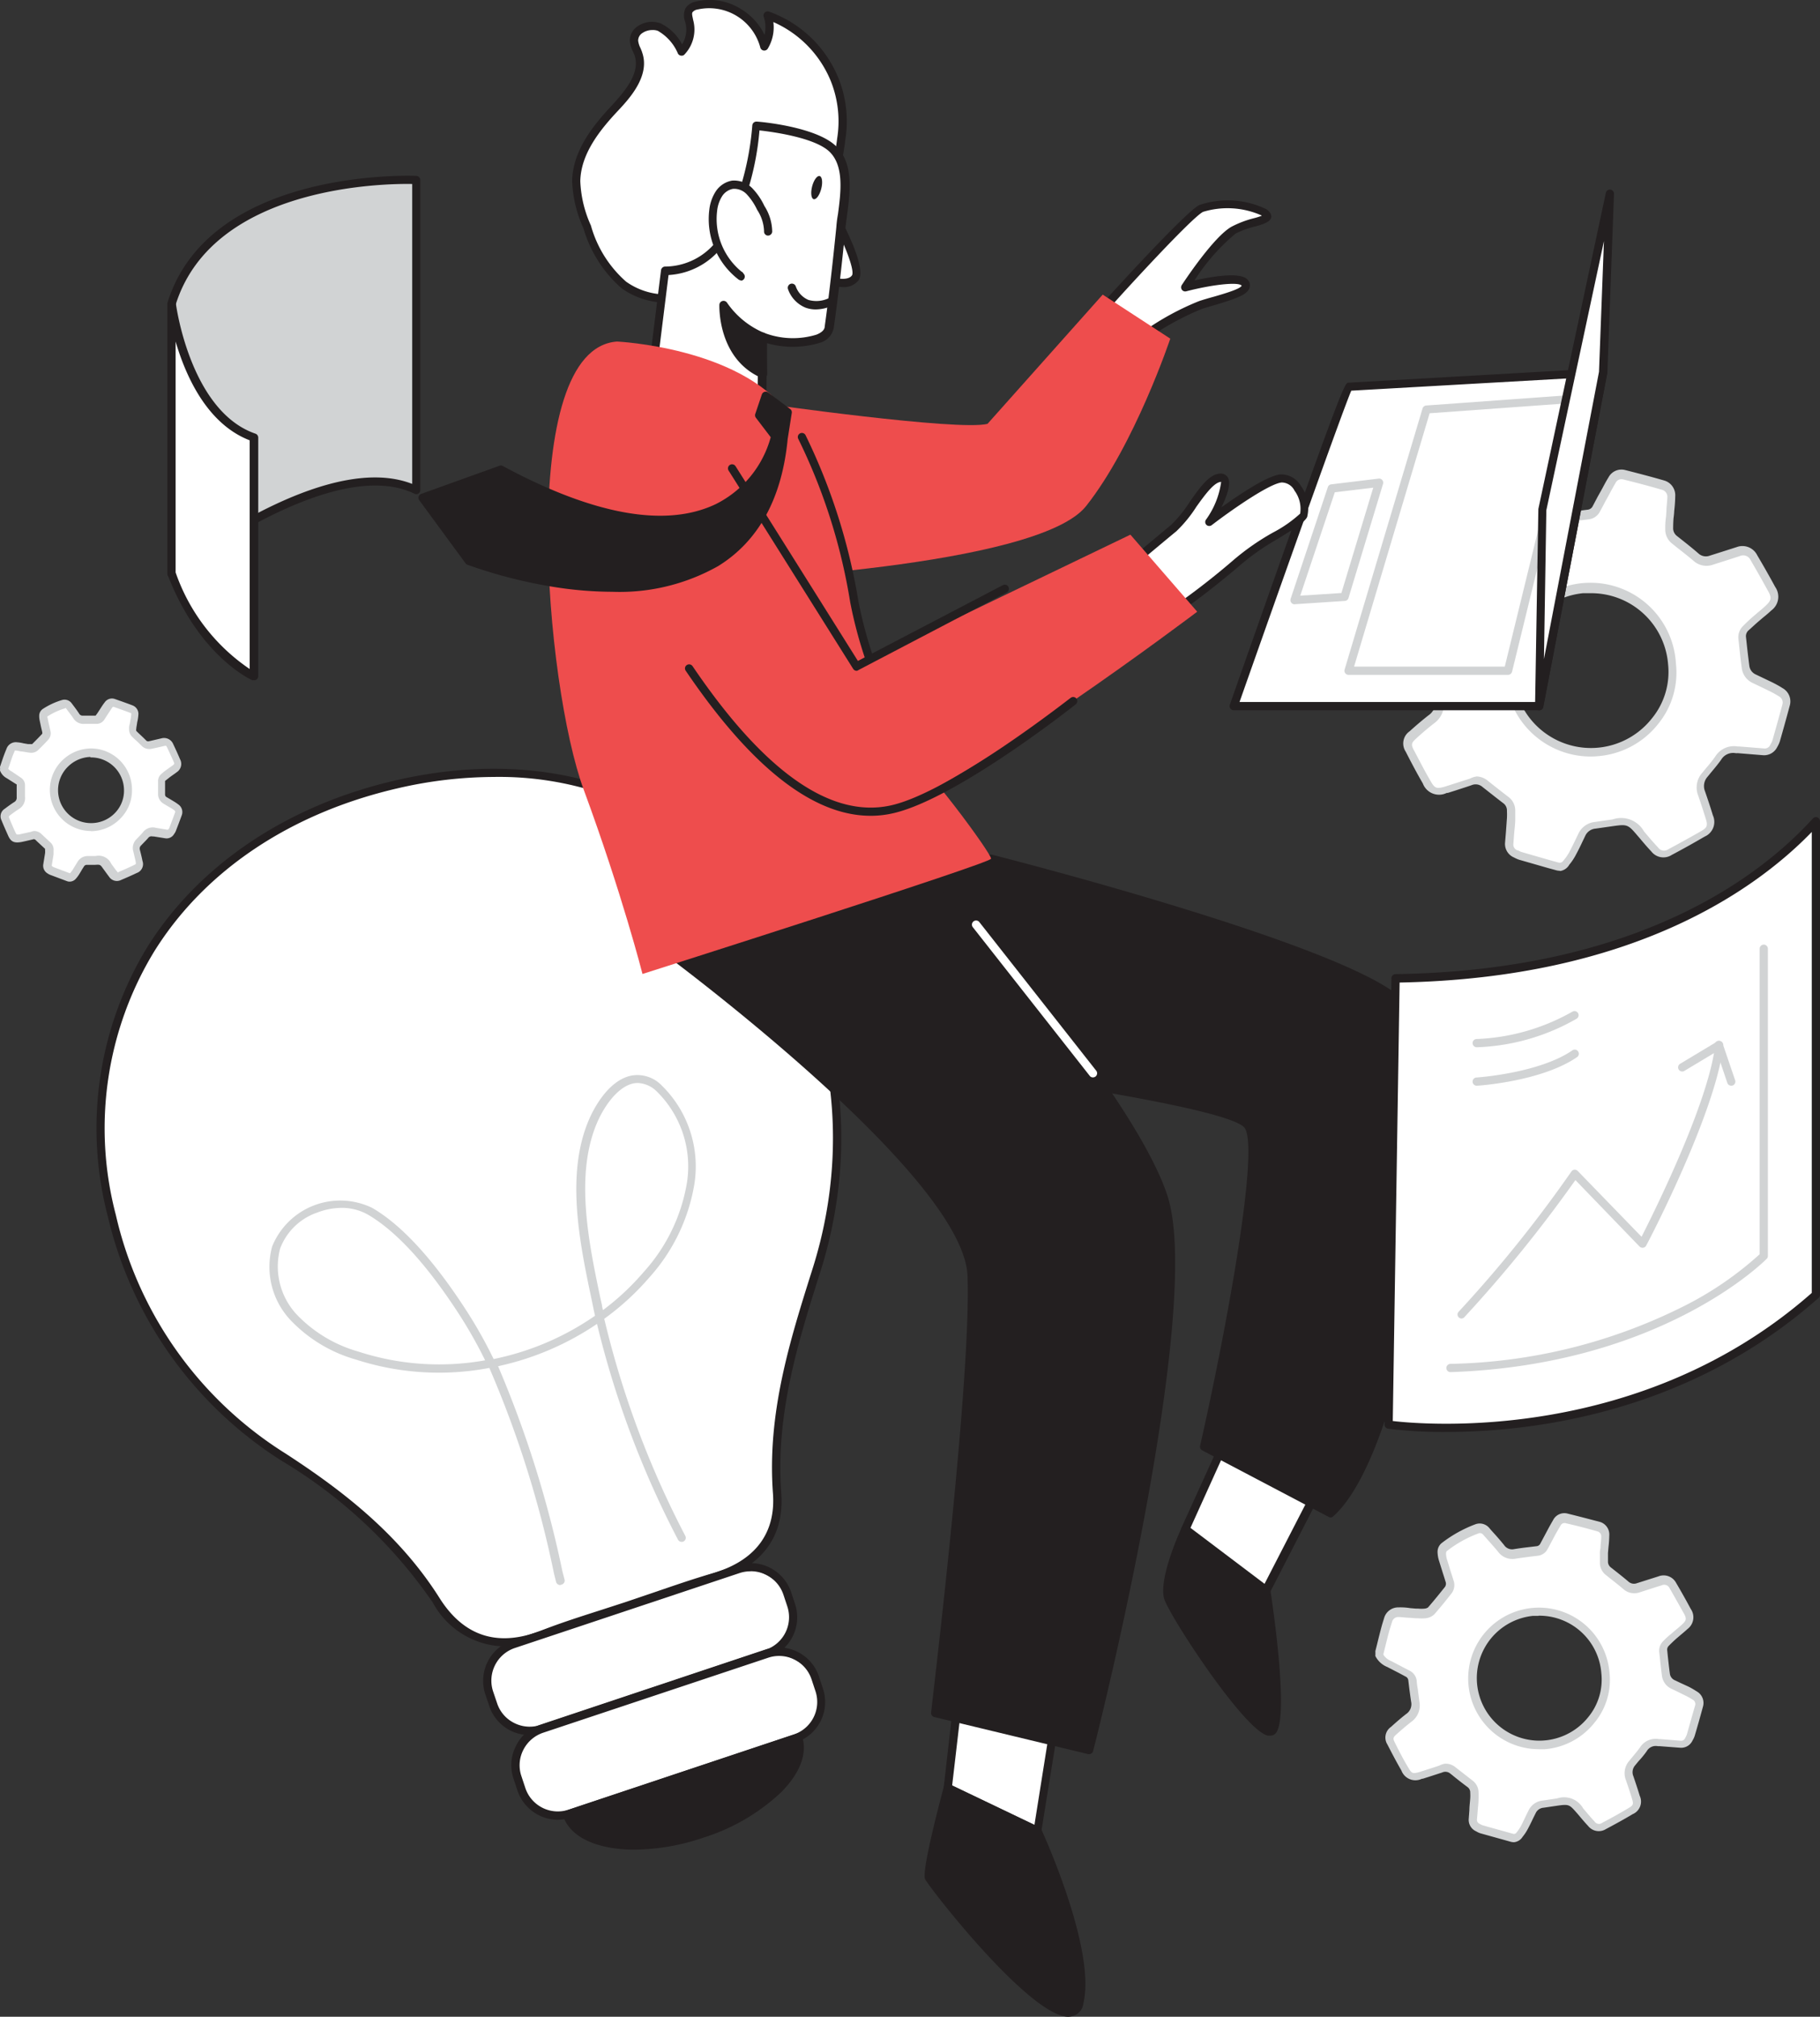<svg id="herarmientas-informaticas" xmlns="http://www.w3.org/2000/svg" width="110.578" height="122.505" viewBox="0 0 110.578 122.505">
  <rect x="0" y="0" width="110.578" height="122.505" fill="#333333" stroke="none"/>
  <path id="Trazado_150" data-name="Trazado 150" d="M259,95.192c.135-.535.265-1.075.405-1.61.07-.28.155-.555.245-.825a.77.77,0,0,1,.78-.58c.43,0,.855.065,1.28.1a3.951,3.951,0,0,0,.685.03.75.75,0,0,0,.455-.19c.445-.5.87-1,1.285-1.55a.73.73,0,0,0,.085-.68c-.15-.5-.32-1-.465-1.5a1.925,1.925,0,0,1-.11-.6.585.585,0,0,1,.165-.405,9.346,9.346,0,0,1,2.425-1.365.625.625,0,0,1,.74.2c.36.415.735.82,1.085,1.245a1.03,1.03,0,0,0,1.035.415c.555-.09,1.115-.145,1.67-.22a.625.625,0,0,0,.5-.35c.175-.31.335-.63.5-.945s.29-.54.445-.805a.645.645,0,0,1,.75-.33c.8.2,1.6.405,2.385.635a.68.68,0,0,1,.5.71c0,.435-.065.865-.1,1.3,0,.2-.03.405-.03.61a.835.835,0,0,0,.32.685c.44.35.885.7,1.315,1.06a.91.91,0,0,0,.93.18c.54-.17,1.08-.35,1.62-.5a.735.735,0,0,1,.965.36q.563.945,1.085,1.915a.795.795,0,0,1-.19,1.13c-.265.25-.555.47-.83.71q-.29.265-.57.54a.725.725,0,0,0-.205.6c.06.58.12,1.16.2,1.735a.93.93,0,0,0,.53.73c.335.16.67.315,1,.5a5.864,5.864,0,0,1,.605.335.69.69,0,0,1,.33.805c-.2.72-.4,1.44-.605,2.155a1.619,1.619,0,0,1-.145.315.625.625,0,0,1-.62.36l-1.53-.125h-.115a1.08,1.08,0,0,0-1.115.5c-.255.36-.55.69-.825,1.035a1.09,1.09,0,0,0-.185,1.115c.165.5.325.955.47,1.435a.73.73,0,0,1-.39,1q-.975.578-2,1.11a.7.7,0,0,1-.94-.16c-.3-.315-.575-.65-.855-1-.605-.71-.745-.765-1.67-.64l-1.08.155a1,1,0,0,0-.81.57c-.19.385-.37.775-.57,1.155a3.445,3.445,0,0,1-.375.55.5.5,0,0,1-.56.2l-2.265-.63a1.6,1.6,0,0,1-.3-.14.615.615,0,0,1-.365-.62c.04-.5.08-1,.115-1.5v-.46a.785.785,0,0,0-.31-.65c-.43-.33-.855-.665-1.28-1a.875.875,0,0,0-.885-.14c-.475.165-.955.31-1.435.465h-.055c-.63.17-.845.105-1.175-.46s-.705-1.27-1.03-1.92a.66.66,0,0,1,.185-.94c.36-.33.735-.65,1.125-.95a1.175,1.175,0,0,0,.5-1.205c-.08-.5-.135-1.04-.21-1.56a.65.65,0,0,0-.35-.5c-.46-.24-.92-.475-1.375-.72a1.425,1.425,0,0,1-.745-.655Zm16.836,1.5a4.965,4.965,0,0,0-5.41-4.53,5.04,5.04,0,0,0-4.445,5.38,4.96,4.96,0,0,0,5.33,4.5,4.905,4.905,0,0,0,4.51-5.365Z" transform="translate(-174.234 -56.349)" fill="#fff"/>
  <path id="Trazado_151" data-name="Trazado 151" d="M268.747,108.921a.8.8,0,0,1-.215-.03l-.53-.145-1.74-.5a2.085,2.085,0,0,1-.3-.135.89.89,0,0,1-.54-.885l.055-.665.06-.84a4.222,4.222,0,0,0,0-.435.54.54,0,0,0-.21-.46c-.415-.315-.82-.64-1.23-.96l-.055-.045a.63.63,0,0,0-.65-.1c-.33.115-.665.22-1,.33l-.445.14h-.065a1.051,1.051,0,0,1-1.455-.575c-.38-.65-.77-1.4-1.04-1.93a.9.9,0,0,1,.24-1.24c.425-.385.79-.69,1.14-.965a.935.935,0,0,0,.4-.97c-.05-.32-.1-.65-.135-1l-.075-.585a.41.41,0,0,0-.22-.33l-.55-.285c-.275-.145-.555-.285-.83-.435a1.64,1.64,0,0,1-.855-.775.209.209,0,0,1,0-.08v-.19a.215.215,0,0,1,0-.08l.1-.415.3-1.2c.075-.28.16-.56.25-.84a1,1,0,0,1,1-.75,8.189,8.189,0,0,1,.86.06l.43.035h.18a2.461,2.461,0,0,0,.465,0,.58.58,0,0,0,.3-.105c.47-.535.91-1.08,1.27-1.54a.47.47,0,0,0,.045-.455c-.065-.22-.135-.44-.21-.665s-.175-.555-.255-.835a2.144,2.144,0,0,1-.12-.67.8.8,0,0,1,.265-.6,9.181,9.181,0,0,1,2.5-1.405.87.87,0,0,1,1,.27l.38.43c.24.27.5.535.71.815a.78.78,0,0,0,.8.33c.365-.06.725-.105,1.09-.15l.59-.075a.38.38,0,0,0,.3-.22l.3-.57.28-.5c.12-.225.24-.455.375-.67a.89.89,0,0,1,1-.45c.965.245,1.7.44,2.39.64a.93.93,0,0,1,.665.955,8.382,8.382,0,0,1-.06.875,4.258,4.258,0,0,1-.04.435c-.015.145-.025.4-.025.6a.585.585,0,0,0,.225.5l.31.245c.34.27.68.54,1,.82a.67.67,0,0,0,.7.13l.79-.25.83-.265a1,1,0,0,1,1.255.5c.38.64.745,1.285,1.09,1.92a1.035,1.035,0,0,1-.24,1.43c-.16.15-.325.29-.5.43l-.34.29c-.19.165-.375.345-.555.5a.47.47,0,0,0-.14.4l.035.32c.05.47.105.94.165,1.405a.67.67,0,0,0,.39.54l.43.205.575.275c.2.1.415.215.625.35a.925.925,0,0,1,.435,1.08q-.29,1.08-.6,2.16a1.738,1.738,0,0,1-.155.335.89.89,0,0,1-.875.5l-1.53-.125a.709.709,0,0,1-.13,0,.845.845,0,0,0-.875.4c-.185.26-.385.5-.585.74l-.25.305a.845.845,0,0,0-.145.875c.185.535.34,1,.475,1.45a.97.97,0,0,1-.5,1.3c-.605.355-1.255.72-2,1.115a.93.93,0,0,1-1.235-.21c-.245-.26-.475-.53-.705-.805l-.16-.185c-.55-.65-.61-.67-1.445-.555l-1.085.155a.755.755,0,0,0-.62.435l-.18.375q-.185.4-.39.78a3.358,3.358,0,0,1-.4.6.765.765,0,0,1-.56.385Zm-5.085-5.73a1.12,1.12,0,0,1,.7.25l.055.045c.4.32.815.645,1.225.96a1.03,1.03,0,0,1,.4.84v.5c0,.28-.04.565-.065.845l-.05.665a.375.375,0,0,0,.235.38h.045a1.186,1.186,0,0,0,.2.1l1.735.5.525.145a.265.265,0,0,0,.3-.115,3.241,3.241,0,0,0,.35-.5c.13-.25.255-.5.38-.76l.185-.385a1.25,1.25,0,0,1,1-.705l1.08-.155a1.589,1.589,0,0,1,1.9.725l.16.19c.225.265.45.53.69.78a.445.445,0,0,0,.635.115c.735-.39,1.385-.755,2-1.105.35-.205.4-.325.275-.73s-.285-.9-.465-1.425a1.335,1.335,0,0,1,.225-1.355l.255-.31c.2-.23.39-.465.56-.71a1.335,1.335,0,0,1,1.355-.605h.105l1.5.12a.36.36,0,0,0,.385-.235,1.158,1.158,0,0,0,.125-.255c.205-.72.405-1.435.6-2.155a.43.43,0,0,0-.22-.53,5.667,5.667,0,0,0-.58-.32l-.565-.275-.43-.205a1.155,1.155,0,0,1-.67-.925c-.065-.47-.115-.945-.165-1.42l-.035-.315a.955.955,0,0,1,.28-.8c.185-.19.38-.375.58-.55l.35-.3c.16-.13.32-.265.47-.41.315-.3.345-.455.145-.825-.345-.63-.705-1.27-1.08-1.91a.5.5,0,0,0-.675-.25l-.825.265-.8.255a1.17,1.17,0,0,1-1.165-.23c-.325-.275-.66-.54-1-.805l-.31-.25a1.075,1.075,0,0,1-.415-.88,4.432,4.432,0,0,1,.03-.63c.03-.21.025-.3.04-.445,0-.29.05-.56.055-.84a.44.44,0,0,0-.3-.465c-.685-.2-1.42-.4-2.375-.635a.4.4,0,0,0-.475.22c-.125.21-.245.43-.36.65l-.275.5c-.1.2-.205.385-.31.58a.87.87,0,0,1-.665.47l-.6.075c-.355.045-.715.09-1.07.145a1.275,1.275,0,0,1-1.27-.5c-.22-.27-.455-.535-.69-.8-.13-.145-.26-.29-.385-.44a.385.385,0,0,0-.47-.125,9.041,9.041,0,0,0-2.345,1.35.384.384,0,0,0-.065.21,1.835,1.835,0,0,0,.1.525q.12.41.255.825l.21.67a1,1,0,0,1-.13.91c-.37.465-.81,1-1.29,1.56a1,1,0,0,1-.62.275,3.04,3.04,0,0,1-.565,0h-.165l-.44-.04c-.275,0-.55-.05-.825-.055a.54.54,0,0,0-.54.405c-.085.27-.17.54-.24.81-.105.4-.2.8-.3,1.19l-.09.38v.105a1.28,1.28,0,0,0,.61.5l.83.435.55.285a.905.905,0,0,1,.5.705l.075.6c.045.32.085.64.135.96a1.435,1.435,0,0,1-.585,1.44c-.34.265-.7.565-1.11.945-.255.23-.28.345-.13.64.27.5.63,1.22,1.03,1.905.26.455.355.5.89.345l.5-.16,1-.32a1.29,1.29,0,0,1,.4-.13Zm6.946-1.21a5.2,5.2,0,0,1-5.16-4.75,5.2,5.2,0,1,1,10.356-.905,4.941,4.941,0,0,1-1.085,3.685,5.185,5.185,0,0,1-3.67,1.95q-.212.02-.425.02Zm-.035-9.921h-.41a4.714,4.714,0,1,0,4.165,7.626,4.455,4.455,0,0,0,1-3.31h0a4.685,4.685,0,0,0-4.74-4.315Z" transform="translate(-173.98 -56.027)" fill="#d1d3d4"/>
  <path id="Trazado_152" data-name="Trazado 152" d="M125.191,49.369s-12.371-.615-14.871,7.546V73.251s9.616-7.571,14.871-5.045Z" transform="translate(-99.901 -38.434)" fill="#d1d3d4"/>
  <path id="Trazado_153" data-name="Trazado 153" d="M110.068,73.253a.3.3,0,0,1-.11,0,.25.25,0,0,1-.14-.225V56.666a.34.34,0,0,1,0-.07c2.53-8.251,15-7.736,15.126-7.726a.25.25,0,0,1,.24.25V67.957a.25.25,0,0,1-.12.215.24.24,0,0,1-.24,0c-5.055-2.44-14.5,4.94-14.611,5a.225.225,0,0,1-.145.08Zm.25-16.546V72.5c1.87-1.4,9.561-6.8,14.376-4.92V49.361C122.984,49.326,112.568,49.476,110.318,56.706Z" transform="translate(-99.649 -38.185)" fill="#231f20"/>
  <path id="Trazado_154" data-name="Trazado 154" d="M133.693,172.017c-1.7.56-3.415,1.055-5.07,1.705-2.76,1.085-5,.335-6.5-2.065-2.35-3.715-5.615-6.306-9.251-8.681a23.661,23.661,0,0,1-10.451-14.681c-2.95-12.566,4.37-23.222,17.306-26.2,19.087-4.385,30.733,13,25.5,29.5-1.415,4.465-2.74,8.8-2.39,13.541.2,2.64-1.245,4.335-3.82,5.1C137.228,170.777,135.468,171.422,133.693,172.017Z" transform="translate(-95.626 -74.454)" fill="#fff"/>
  <path id="Trazado_155" data-name="Trazado 155" d="M126.032,174.207a5.055,5.055,0,0,1-4.365-2.67,29.451,29.451,0,0,0-9.181-8.606A24.077,24.077,0,0,1,101.93,148.1a21.159,21.159,0,0,1,2.385-16.356c3.125-5,8.5-8.626,15.111-10.146,8.371-1.925,15.861.135,21.092,5.805,5.655,6.126,7.456,15.336,4.705,24.032-1.345,4.25-2.735,8.646-2.38,13.446.2,2.675-1.185,4.5-4,5.355-1.225.36-2.46.785-3.655,1.2l-1.67.565h0l-1.55.5c-1.16.37-2.36.755-3.5,1.205A6.715,6.715,0,0,1,126.032,174.207Zm-.655-52.814a26.142,26.142,0,0,0-5.841.69c-6.5,1.5-11.741,5-14.8,9.926a20.656,20.656,0,0,0-2.325,15.976,23.205,23.205,0,0,0,10.346,14.526c3.2,2.085,6.8,4.755,9.326,8.761,1.475,2.335,3.555,3,6.191,1.965,1.165-.455,2.37-.84,3.54-1.215l1.545-.5,1.665-.565c1.2-.41,2.435-.84,3.675-1.2,2.56-.755,3.815-2.425,3.64-4.835-.365-4.9,1.045-9.341,2.4-13.636,2.7-8.5.94-17.546-4.59-23.542a19.572,19.572,0,0,0-14.776-6.351Zm8.066,50.369Z" transform="translate(-95.376 -74.198)" fill="#231f20"/>
  <rect id="Rectángulo_16" data-name="Rectángulo 16" width="19.087" height="5.42" rx="2.71" transform="translate(28.975 100.626) rotate(-18.46)" fill="#fff"/>
  <path id="Trazado_156" data-name="Trazado 156" d="M151.008,227.834a2.57,2.57,0,0,1-2.45-1.765l-.24-.715a2.59,2.59,0,0,1,1.635-3.27l13.671-4.565a2.6,2.6,0,0,1,3.275,1.635l.235.71a2.59,2.59,0,0,1-1.635,3.275h0l-13.671,4.555A2.585,2.585,0,0,1,151.008,227.834Zm13.436-9.946a2.14,2.14,0,0,0-.66.1l-13.691,4.565a2.09,2.09,0,0,0-1.3,2.635l.24.71a2.055,2.055,0,0,0,1.045,1.205,2.08,2.08,0,0,0,1.6.115l13.671-4.565a2.085,2.085,0,0,0,1.315-2.64l-.235-.71a2.09,2.09,0,0,0-1.98-1.42Zm1,5Z" transform="translate(-118.832 -122.44)" fill="#231f20"/>
  <rect id="Rectángulo_17" data-name="Rectángulo 17" width="19.087" height="5.42" rx="2.71" transform="translate(30.696 105.772) rotate(-18.46)" fill="#fff"/>
  <path id="Trazado_157" data-name="Trazado 157" d="M154.435,238.106a2.6,2.6,0,0,1-2.45-1.77l-.235-.71a2.56,2.56,0,0,1,.14-2,2.5,2.5,0,0,1,1.5-1.3l13.671-4.565a2.58,2.58,0,0,1,3.245,1.655l.235.715a2.575,2.575,0,0,1-1.63,3.27h0l-13.671,4.565A2.615,2.615,0,0,1,154.435,238.106Zm13.441-9.951a2.04,2.04,0,0,0-.665.11L153.54,232.82a2.1,2.1,0,0,0-1.205,1.05,2.045,2.045,0,0,0-.11,1.59l.235.71a2.08,2.08,0,0,0,2.64,1.32l13.671-4.565a2.08,2.08,0,0,0,1.315-2.64l-.235-.71a2.075,2.075,0,0,0-1.045-1.205,2.1,2.1,0,0,0-.93-.215Zm1,5Z" transform="translate(-120.544 -127.566)" fill="#231f20"/>
  <path id="Trazado_158" data-name="Trazado 158" d="M172.421,238.57c.645,1.94-2,4.56-5.85,5.855s-7.546.77-8.191-1.165Z" transform="translate(-123.929 -133.031)" fill="#231f20"/>
  <path id="Trazado_159" data-name="Trazado 159" d="M162.234,245.138a8.5,8.5,0,0,1-1.255-.085c-1.645-.235-2.745-.93-3.09-1.96a.26.26,0,0,1,.16-.32l14.041-4.685a.25.25,0,0,1,.315.155c.345,1.035-.11,2.25-1.285,3.425a12.206,12.206,0,0,1-4.72,2.745,13.291,13.291,0,0,1-4.165.725Zm-3.77-1.975a3.231,3.231,0,0,0,2.585,1.4,12.966,12.966,0,0,0,9.716-3.24,3.249,3.249,0,0,0,1.225-2.67Z" transform="translate(-123.677 -132.783)" fill="#231f20"/>
  <path id="Trazado_160" data-name="Trazado 160" d="M139.881,189.083a.26.26,0,0,1-.245-.19l-.125-.5a63.878,63.878,0,0,0-3.93-12.5,16.351,16.351,0,0,1-8.081-.5,8.8,8.8,0,0,1-4-2.405,4.72,4.72,0,0,1-1.115-4.47,4.46,4.46,0,0,1,6.071-2.35c1.8,1.04,3.725,3.14,5.73,6.241a27.5,27.5,0,0,1,1.655,2.945,16.617,16.617,0,0,0,6.161-2.63c-.04-.18-.08-.355-.115-.535l-.09-.44c-.72-3.41-1.61-7.656-.135-11,.235-.54,1.12-2.315,2.535-2.61a2.05,2.05,0,0,1,1.87.61,6.876,6.876,0,0,1,1.975,5.95,11.2,11.2,0,0,1-2.75,5.71,15.861,15.861,0,0,1-2.73,2.5,56.905,56.905,0,0,0,4.925,13.186.25.25,0,0,1-.11.34.255.255,0,0,1-.335-.11,57.41,57.41,0,0,1-4.92-13.106,17.167,17.167,0,0,1-6.01,2.57,65.91,65.91,0,0,1,3.91,12.466l.13.5a.25.25,0,0,1-.185.3ZM126.61,166.171a4.165,4.165,0,0,0-1.5.29,3.68,3.68,0,0,0-2.24,2.18,4.28,4.28,0,0,0,1,4,8.306,8.306,0,0,0,3.755,2.26,15.846,15.846,0,0,0,7.7.53,27.5,27.5,0,0,0-1.565-2.77c-1.96-3.03-3.83-5.075-5.56-6.081a3.22,3.22,0,0,0-1.59-.41Zm18-7.586a1.751,1.751,0,0,0-.275.025c-.935.2-1.74,1.33-2.18,2.325-1.405,3.185-.535,7.341.165,10.686l.1.435a1.869,1.869,0,0,0,.065.325,15.221,15.221,0,0,0,2.47-2.31,10.691,10.691,0,0,0,2.635-5.45,6.38,6.38,0,0,0-1.815-5.5,1.74,1.74,0,0,0-1.16-.535Z" transform="translate(-105.85 -92.8)" fill="#d1d3d4"/>
  <path id="Trazado_161" data-name="Trazado 161" d="M246.341,73.61c-.15,0-7,19.4-7,19.4h18.582l3.89-20.282Z" transform="translate(-164.405 -50.118)" fill="#fff"/>
  <path id="Trazado_162" data-name="Trazado 162" d="M257.693,93.016H239.131a.245.245,0,0,1-.2-.105.25.25,0,0,1-.035-.23C245.7,73.345,245.862,73.12,246.1,73.12l15.471-.88a.25.25,0,0,1,.2.085.27.27,0,0,1,.06.21l-3.89,20.277A.245.245,0,0,1,257.693,93.016Zm-18.207-.5h18l3.79-19.762-15,.85C245.752,74.815,242.032,85.291,239.486,92.516Z" transform="translate(-164.176 -49.873)" fill="#231f20"/>
  <path id="Trazado_163" data-name="Trazado 163" d="M246.528,93.288a.25.25,0,0,1-.2-.1.26.26,0,0,1-.04-.235l2.26-6.781a.24.24,0,0,1,.205-.17l2.88-.35a.24.24,0,0,1,.22.085.25.25,0,0,1,.05.235l-2.1,6.936a.245.245,0,0,1-.225.175l-3.04.2Zm2.445-6.806-2.1,6.281,2.5-.16,1.935-6.4Z" transform="translate(-167.873 -56.58)" fill="#d1d3d4"/>
  <path id="Trazado_164" data-name="Trazado 164" d="M262.774,92.486h-9.686a.24.24,0,0,1-.2-.1.235.235,0,0,1-.04-.22L257.584,76.3a.255.255,0,0,1,.225-.175l9-.65a.245.245,0,0,1,.2.09.24.24,0,0,1,.055.22l-4.04,16.5A.255.255,0,0,1,262.774,92.486Zm-9.351-.5h9.156l3.91-16-8.476.61Z" transform="translate(-171.153 -51.493)" fill="#d1d3d4"/>
  <path id="Trazado_165" data-name="Trazado 165" d="M225.84,91.315s2.15-1.805,3.145-2.625,1.955-3.07,2.855-3.06-.71,2.685-.71,2.685,3.345-2.565,4.385-2.64,1.625,1.68,1.365,2.225-3.1,1.875-4.145,2.925a49.837,49.837,0,0,1-4.5,3.4" transform="translate(-157.656 -56.568)" fill="#fff"/>
  <path id="Trazado_166" data-name="Trazado 166" d="M228.075,94.16a.25.25,0,0,1-.14-.46,45.16,45.16,0,0,0,4.445-3.37,14.766,14.766,0,0,1,2.45-1.71,7.725,7.725,0,0,0,1.64-1.145,1.855,1.855,0,0,0-.34-1.39.885.885,0,0,0-.775-.5c-.71.05-2.93,1.575-4.25,2.585a.25.25,0,0,1-.32,0,.245.245,0,0,1-.045-.315,5.09,5.09,0,0,0,.93-2.305c-.42,0-1,.805-1.5,1.5a7.971,7.971,0,0,1-1.225,1.5c-1,.82-3.14,2.625-3.14,2.625l-.325-.38s2.155-1.81,3.145-2.63a7.581,7.581,0,0,0,1.135-1.4c.62-.885,1.21-1.72,1.875-1.72h0a.5.5,0,0,1,.45.25c.2.37-.07,1.125-.4,1.8,1.1-.785,2.84-1.955,3.605-2a1.38,1.38,0,0,1,1.225.7,2.27,2.27,0,0,1,.38,1.885c-.155.32-.765.705-1.83,1.355a14.5,14.5,0,0,0-2.33,1.65,51.836,51.836,0,0,1-4.5,3.43A.235.235,0,0,1,228.075,94.16Z" transform="translate(-157.476 -56.277)" fill="#231f20"/>
  <path id="Trazado_167" data-name="Trazado 167" d="M226.429,60.3a17.127,17.127,0,0,1,3.37-1.84c1.365-.45,3.1-.755,2.705-1.335s-3.63.26-3.63.26,1.89-2.9,2.95-3.47,2.58-.53,1.83-1.08a5.243,5.243,0,0,0-3.805-.23c-.805.405-5.335,5.385-5.565,5.65S226.429,60.3,226.429,60.3Z" transform="translate(-156.87 -39.931)" fill="#fff"/>
  <path id="Trazado_168" data-name="Trazado 168" d="M226.178,60.3a.245.245,0,0,1-.15-.05c-1-.75-2.215-1.74-2.26-2.16a.32.32,0,0,1,.075-.25c.045-.05,4.765-5.26,5.64-5.705a5.384,5.384,0,0,1,4.07.25c.1.07.345.255.3.5s-.41.4-.95.545a5.5,5.5,0,0,0-1.21.435,12.2,12.2,0,0,0-2.5,2.85c1.165-.26,2.9-.545,3.265,0a.5.5,0,0,1,.07.465c-.15.42-.825.635-2,1-.3.085-.61.175-.905.27a17.292,17.292,0,0,0-3.3,1.81.26.26,0,0,1-.14.04Zm-1.88-2.215a12.365,12.365,0,0,0,1.89,1.66,16.346,16.346,0,0,1,3.28-1.775c.3-.1.615-.19.925-.275.6-.175,1.6-.465,1.665-.665-.2-.24-1.765-.07-3.37.345a.25.25,0,0,1-.265-.1.255.255,0,0,1,0-.285c.08-.12,1.935-2.955,3.04-3.55a6.2,6.2,0,0,1,1.315-.5,4.029,4.029,0,0,0,.5-.155l-.025-.025a5.084,5.084,0,0,0-3.545-.21C229.013,52.91,224.982,57.315,224.3,58.085Z" transform="translate(-156.618 -39.679)" fill="#231f20"/>
  <path id="Trazado_169" data-name="Trazado 169" d="M179.5,69.916s11.836,1.685,13.626,1.235l7-7.851,4.105,2.675s-2.16,6.451-5.12,10.176-22.327,4.53-22.327,4.53Z" transform="translate(-133.128 -45.404)" fill="#ee4d4d"/>
  <path id="Trazado_170" data-name="Trazado 170" d="M232.409,213.27s-1.365,2.95-1.055,4.125,5.6,8.976,6.361,8.1-.39-8.5-.39-8.5Z" transform="translate(-160.39 -120.382)" fill="#231f20"/>
  <path id="Trazado_171" data-name="Trazado 171" d="M237.308,225.578h-.14c-1.465-.345-6.051-7.386-6.3-8.336-.32-1.23.925-4,1.07-4.3a.25.25,0,0,1,.165-.135.245.245,0,0,1,.21.04l4.915,3.7a.235.235,0,0,1,.095.16c.2,1.3,1.13,7.806.33,8.726A.44.44,0,0,1,237.308,225.578ZM232.263,213.4c-.415.96-1.125,2.875-.915,3.68.35,1.325,5.115,7.976,5.95,7.976h0c.44-.5,0-5.08-.46-8.206Z" transform="translate(-160.143 -120.149)" fill="#231f20"/>
  <path id="Trazado_172" data-name="Trazado 172" d="M236.3,201.02l-2.785,6.126,4.915,3.7,3.685-7.166Z" transform="translate(-161.49 -114.258)" fill="#fff"/>
  <path id="Trazado_173" data-name="Trazado 173" d="M238.174,210.842a.27.27,0,0,1-.15-.05l-4.915-3.7a.255.255,0,0,1-.08-.305l2.785-6.126a.265.265,0,0,1,.145-.13.25.25,0,0,1,.19,0l5.816,2.66a.255.255,0,0,1,.135.145.265.265,0,0,1,0,.2l-3.685,7.166a.235.235,0,0,1-.17.13Zm-4.605-4.03,4.5,3.4,3.435-6.671-5.35-2.445Z" transform="translate(-161.239 -114.004)" fill="#231f20"/>
  <path id="Trazado_174" data-name="Trazado 174" d="M195.886,131.83s20.557,5.215,24.592,8.5.935,26.912-3.955,31.263l-7.691-4.045s4.1-18.1,2.6-19.592-18.467-3.675-18.467-3.675L181.87,131.875Z" transform="translate(-135.673 -79.666)" fill="#231f20"/>
  <path id="Trazado_175" data-name="Trazado 175" d="M216.272,171.593a.23.23,0,0,1-.115-.03l-7.691-4.045a.25.25,0,0,1-.13-.275c1.575-6.946,3.69-18.347,2.665-19.362-1.19-1.175-13.631-3-18.322-3.605a.235.235,0,0,1-.155-.08L181.434,131.79a.245.245,0,0,1-.045-.265.255.255,0,0,1,.23-.15l14-.045h.065c.84.215,20.657,5.27,24.692,8.551,1.5,1.215,1.88,4.735,1.94,7.476.185,8.411-2.4,21.062-5.89,24.167A.23.23,0,0,1,216.272,171.593Zm-7.406-4.425,7.366,3.88c3.33-3.215,5.775-15.471,5.6-23.667-.08-3.725-.705-6.251-1.755-7.106-3.875-3.155-23.567-8.211-24.467-8.446l-13.431.05L192.835,143.8c2.13.275,17,2.25,18.5,3.735.44.435.855,2-.665,10.571C209.957,162.233,209.067,166.263,208.867,167.168Z" transform="translate(-135.422 -79.416)" fill="#231f20"/>
  <path id="Trazado_176" data-name="Trazado 176" d="M205.285,233.41l-.645,5.645,5.45,2.61,1.24-7.791Z" transform="translate(-147.057 -130.451)" fill="#fff"/>
  <path id="Trazado_177" data-name="Trazado 177" d="M209.839,241.689a.3.3,0,0,1-.11,0l-5.45-2.61a.255.255,0,0,1-.14-.255l.645-5.645a.24.24,0,0,1,.27-.22l6.046.465a.24.24,0,0,1,.175.1.23.23,0,0,1,.05.2l-1.255,7.766a.24.24,0,0,1-.13.18.23.23,0,0,1-.1.03Zm-5.185-3,5,2.39,1.145-7.2-5.535-.425Z" transform="translate(-146.805 -130.224)" fill="#231f20"/>
  <path id="Trazado_178" data-name="Trazado 178" d="M169.68,136.51s18.667,13.661,18.917,20.047-2.215,26.562-2.215,26.562l9.381,2.245s6.776-26.812,4.5-33.648-15.421-21.1-15.421-21.1Z" transform="translate(-129.578 -79.061)" fill="#231f20"/>
  <path id="Trazado_179" data-name="Trazado 179" d="M195.526,185.366h-.06l-9.361-2.255a.245.245,0,0,1-.19-.27c0-.2,2.46-20.237,2.21-26.527-.24-6.191-18.632-19.717-18.817-19.852a.265.265,0,0,1-.1-.235.26.26,0,0,1,.16-.2l15.156-5.885a.245.245,0,0,1,.275.06c.535.585,13.176,14.381,15.456,21.187s-4.2,32.693-4.5,33.788A.25.25,0,0,1,195.526,185.366Zm-9.106-2.685,8.921,2.135c.665-2.675,6.561-26.917,4.43-33.268s-13.941-19.462-15.241-20.882l-14.576,5.66c2.69,2,18.422,13.961,18.657,19.972S186.685,180.46,186.42,182.68Z" transform="translate(-129.342 -78.812)" fill="#231f20"/>
  <path id="Trazado_180" data-name="Trazado 180" d="M164.44,45.894a4.5,4.5,0,0,1-2.035-.79,7.486,7.486,0,0,1-2.225-3.5,7.5,7.5,0,0,1-.66-2.79c.035-1.7,1.165-3.165,2.325-4.405.87-.93,1.86-2.115,1.445-3.32a3,3,0,0,1-.265-.79c-.03-.685.89-1.085,1.53-.825a3.14,3.14,0,0,1,1.37,1.5,1.965,1.965,0,0,0,.5-1.77c-.055-.255-.16-.53-.03-.75a.745.745,0,0,1,.465-.285,3.47,3.47,0,0,1,4.105,2.5,2.3,2.3,0,0,0,.2-1.89,6.811,6.811,0,0,1,4.5,7.5,13.906,13.906,0,0,1-.905,3.39,2.97,2.97,0,0,1-.86.925c-2.33,1.945-3.38,4.4-6.531,5.115a8.331,8.331,0,0,1-2.93.185Z" transform="translate(-124.498 -27.797)" fill="#fff"/>
  <path id="Trazado_181" data-name="Trazado 181" d="M165.085,45.917a7.13,7.13,0,0,1-.94-.06,4.681,4.681,0,0,1-2.145-.84,7.683,7.683,0,0,1-2.31-3.63A7.585,7.585,0,0,1,159,38.5c.04-1.81,1.23-3.325,2.4-4.57.925-1,1.74-2.055,1.39-3.065-.03-.08-.06-.155-.1-.23a1.78,1.78,0,0,1-.185-.635,1.03,1.03,0,0,1,.47-.89,1.53,1.53,0,0,1,1.4-.18,2.89,2.89,0,0,1,1.305,1.28,1.745,1.745,0,0,0,.215-1.27l-.03-.11a1.055,1.055,0,0,1,.025-.825.965.965,0,0,1,.62-.4,3.565,3.565,0,0,1,2.74.45,3.69,3.69,0,0,1,1.44,1.575,2,2,0,0,0-.05-1.1.25.25,0,0,1,.32-.315,7.146,7.146,0,0,1,4.23,4.065,7.041,7.041,0,0,1,.41,3.7,14,14,0,0,1-.875,3.5,3.07,3.07,0,0,1-.865.96l-.06.05a20.258,20.258,0,0,0-1.94,1.935c-1.275,1.4-2.5,2.725-4.7,3.23A9.661,9.661,0,0,1,165.085,45.917ZM163.87,29.335a1.07,1.07,0,0,0-.6.18.545.545,0,0,0-.26.465,1.33,1.33,0,0,0,.145.455c.035.09.075.175.1.265.5,1.435-.8,2.825-1.5,3.57-1.1,1.175-2.225,2.6-2.26,4.24a7.161,7.161,0,0,0,.645,2.7,7.052,7.052,0,0,0,2.14,3.41,4.21,4.21,0,0,0,1.92.745h0a8,8,0,0,0,2.845-.185c2.065-.47,3.22-1.735,4.44-3.08a20.686,20.686,0,0,1,2-2l.06-.05a2.7,2.7,0,0,0,.735-.79,14.411,14.411,0,0,0,.825-3.36,6.586,6.586,0,0,0-.38-3.44,6.671,6.671,0,0,0-3.5-3.61,2.5,2.5,0,0,1-.34,1.615.25.25,0,0,1-.455-.075,3.215,3.215,0,0,0-3.8-2.305.5.5,0,0,0-.315.165c-.06.1,0,.265.03.445l.03.12a2.205,2.205,0,0,1-.545,2,.225.225,0,0,1-.21.075.245.245,0,0,1-.19-.12A2.87,2.87,0,0,0,164.2,29.38a.9.9,0,0,0-.33-.045Z" transform="translate(-124.238 -27.51)" fill="#231f20"/>
  <path id="Trazado_182" data-name="Trazado 182" d="M190.29,53.71s1.745,3.215,1.275,3.81-1.815.055-1.815.055" transform="translate(-139.612 -40.609)" fill="#fff"/>
  <path id="Trazado_183" data-name="Trazado 183" d="M190.577,57.781a3.59,3.59,0,0,1-1.17-.24.25.25,0,0,1-.135-.325.245.245,0,0,1,.32-.14c.305.12,1.24.385,1.53,0,.2-.25-.41-1.9-1.3-3.535a.245.245,0,0,1,.1-.34.255.255,0,0,1,.34.1c.545,1,1.77,3.43,1.25,4.085A1.14,1.14,0,0,1,190.577,57.781Z" transform="translate(-139.364 -40.34)" fill="#231f20"/>
  <path id="Trazado_184" data-name="Trazado 184" d="M179.746,44.185c1.19,1.155.63,3.33.5,4.765q-.285,3.03-.71,6.041c-.18,1.275-3.5,1-4.05.585l-.07,4.26s-1,2.27-3.55.805a6.167,6.167,0,0,1-3.035-3.255l.725-5.82a4.181,4.181,0,0,0,3.705-2.3,17.48,17.48,0,0,0,1.815-6.5S178.586,43.055,179.746,44.185Z" transform="translate(-129.153 -35.139)" fill="#fff"/>
  <path id="Trazado_185" data-name="Trazado 185" d="M173.235,61.146a3.545,3.545,0,0,1-1.73-.53,6.336,6.336,0,0,1-3.16-3.385.2.2,0,0,1,0-.1l.725-5.825a.255.255,0,0,1,.27-.215,3.989,3.989,0,0,0,3.5-2.175,17.367,17.367,0,0,0,1.775-6.4.25.25,0,0,1,.27-.23c.145,0,3.61.3,4.825,1.5h0c1.08,1.045.845,2.79.66,4.2-.035.27-.07.535-.1.775-.185,2-.425,4.05-.705,6.051a1.175,1.175,0,0,1-.83.905,5.671,5.671,0,0,1-3.225.03l-.05,3.88a.325.325,0,0,1,0,.1,2.625,2.625,0,0,1-1.45,1.335,2.365,2.365,0,0,1-.78.09Zm-4.4-4a6.147,6.147,0,0,0,2.915,3.04,2.53,2.53,0,0,0,2.04.375,2.125,2.125,0,0,0,1.135-1l.055-4.205a.255.255,0,0,1,.145-.22.245.245,0,0,1,.26,0,4.882,4.882,0,0,0,3.13.09c.315-.125.5-.3.5-.5.28-2,.5-4,.705-6.031a7.175,7.175,0,0,1,.1-.79c.17-1.3.385-2.9-.5-3.775s-3.465-1.22-4.27-1.31a17,17,0,0,1-1.825,6.371,4.44,4.44,0,0,1-3.7,2.415Z" transform="translate(-128.907 -34.899)" fill="#231f20"/>
  <path id="Trazado_186" data-name="Trazado 186" d="M188.05,63.33a1.645,1.645,0,0,1-2.34-.86" transform="translate(-137.592 -44.989)" fill="#fff"/>
  <path id="Trazado_187" data-name="Trazado 187" d="M186.9,63.532a1.776,1.776,0,0,1-.625-.11,1.885,1.885,0,0,1-1.055-1.11.255.255,0,0,1,.14-.33.25.25,0,0,1,.325.14,1.39,1.39,0,0,0,.765.83,1.74,1.74,0,0,0,1.235-.1.25.25,0,0,1,.335.115.255.255,0,0,1-.11.335A2.5,2.5,0,0,1,186.9,63.532Z" transform="translate(-137.339 -44.736)" fill="#231f20"/>
  <path id="Trazado_188" data-name="Trazado 188" d="M179.479,52.768a2.755,2.755,0,0,0-.45-1.435,4.025,4.025,0,0,0-.65-1,1.35,1.35,0,0,0-1.06-.425,1.23,1.23,0,0,0-.85.56,2.27,2.27,0,0,0-.335,1,4.335,4.335,0,0,0,1.665,4l-.1-.13" transform="translate(-132.787 -38.707)" fill="#fff"/>
  <path id="Trazado_189" data-name="Trazado 189" d="M177.548,55.5a.225.225,0,0,1-.145-.05,4.625,4.625,0,0,1-1.77-4.25,2.6,2.6,0,0,1,.38-1.085,1.5,1.5,0,0,1,1-.67,1.545,1.545,0,0,1,1.265.5,4,4,0,0,1,.7,1.04,2.95,2.95,0,0,1,.475,1.57.26.26,0,0,1-.265.23.245.245,0,0,1-.23-.265,2.5,2.5,0,0,0-.42-1.3,3.685,3.685,0,0,0-.61-.92,1.055,1.055,0,0,0-.85-.355,1,1,0,0,0-.67.45,2.07,2.07,0,0,0-.3.875,4.13,4.13,0,0,0,1.5,3.72h.025l.1.13a.25.25,0,0,1-.2.405Z" transform="translate(-132.536 -38.474)" fill="#231f20"/>
  <path id="Trazado_190" data-name="Trazado 190" d="M179.759,66.45a5.439,5.439,0,0,1-2.37-1.93s-.15,3.085,2.41,4.2Z" transform="translate(-133.431 -46.014)" fill="#231f20"/>
  <path id="Trazado_191" data-name="Trazado 191" d="M179.549,68.739a.26.26,0,0,1-.105,0c-2.685-1.17-2.555-4.41-2.555-4.445a.25.25,0,0,1,.2-.23.255.255,0,0,1,.275.12A5.164,5.164,0,0,0,179.6,66a.25.25,0,0,1,.155.23l.04,2.275a.25.25,0,0,1-.115.21A.225.225,0,0,1,179.549,68.739ZM177.444,65.1a4,4,0,0,0,1.85,3l-.025-1.7A6.3,6.3,0,0,1,177.444,65.1Z" transform="translate(-133.182 -45.783)" fill="#231f20"/>
  <ellipse id="Elipse_14" data-name="Elipse 14" cx="0.726" cy="0.286" rx="0.726" ry="0.286" transform="translate(49.161 12.028) rotate(-75.548)" fill="#231f20"/>
  <path id="Trazado_192" data-name="Trazado 192" d="M160.264,69s7.4.345,10.366,4.32S175.99,92.5,177.445,93.5s5.59,6.631,5.54,6.916-21.177,7-21.177,7-1.24-4.875-3.57-11.191S154.1,69.43,160.264,69Z" transform="translate(-122.772 -48.253)" fill="#ee4d4d"/>
  <path id="Trazado_193" data-name="Trazado 193" d="M194.614,101.316a.26.26,0,0,1-.2-.1,26.387,26.387,0,0,1-4.81-10.836,35.076,35.076,0,0,0-3.15-9.906.248.248,0,1,1,.435-.24A36.315,36.315,0,0,1,190.1,90.3a25.887,25.887,0,0,0,4.71,10.611.25.25,0,0,1-.035.35A.255.255,0,0,1,194.614,101.316Z" transform="translate(-137.95 -53.807)" fill="#231f20"/>
  <path id="Trazado_194" data-name="Trazado 194" d="M168.4,80.235c.17.21,8.531,13.546,8.531,13.546l16.626-8,4.06,4.68s-14.011,10.591-19.477,12.386-18-17.727-17.861-19.872S166,77.26,168.4,80.235Z" transform="translate(-124.877 -53.303)" fill="#ee4d4d"/>
  <path id="Trazado_195" data-name="Trazado 195" d="M185.758,96.457a.255.255,0,0,1-.215-.115s-7.461-11.886-7.576-12.056a.25.25,0,0,1,.42-.27c.1.145,6.476,10.3,7.441,11.841l8.811-4.605a.25.25,0,0,1,.23.445l-9,4.71A.245.245,0,0,1,185.758,96.457Z" transform="translate(-133.705 -55.709)" fill="#231f20"/>
  <path id="Trazado_196" data-name="Trazado 196" d="M183.986,117.413c-3.5,0-7.261-2.955-11.231-8.811a.245.245,0,0,1,.065-.345.255.255,0,0,1,.35.065c4.33,6.391,8.366,9.241,12,8.471s10.9-6.5,10.971-6.541a.249.249,0,1,1,.31.39c-.3.24-7.4,5.835-11.181,6.636A6,6,0,0,1,183.986,117.413Z" transform="translate(-131.093 -67.859)" fill="#231f20"/>
  <path id="Trazado_197" data-name="Trazado 197" d="M161.667,75.62l-.4,1.19.975,1.27s-1.94,9.9-16.686,2l-4.74,1.73,2.815,3.835s17.742,6.826,19.122-7.431l.25-1.59Z" transform="translate(-115.149 -51.563)" fill="#231f20"/>
  <path id="Trazado_198" data-name="Trazado 198" d="M152.1,87.244a23,23,0,0,1-3.365-.265,29.292,29.292,0,0,1-5.44-1.38.2.2,0,0,1-.11-.085l-2.815-3.835a.245.245,0,0,1,.115-.38l4.745-1.705a.235.235,0,0,1,.2,0c5.565,3,9.921,3.76,12.936,2.335a6.441,6.441,0,0,0,3.36-4.075l-.9-1.18a.25.25,0,0,1-.04-.23l.4-1.185a.255.255,0,0,1,.16-.16.245.245,0,0,1,.225.04l1.335,1a.245.245,0,0,1,.1.235l-.25,1.59c-.345,3.6-1.77,6.2-4.22,7.716A12.182,12.182,0,0,1,152.1,87.244Zm-8.561-2.085c.85.31,9.5,3.34,14.726.105,2.315-1.43,3.66-3.905,4-7.351l.23-1.455-.94-.7-.245.735.89,1.165a.24.24,0,0,1,.045.2,6.786,6.786,0,0,1-3.65,4.53c-3.15,1.5-7.621.72-13.3-2.29l-4.325,1.555Z" transform="translate(-114.899 -51.296)" fill="#231f20"/>
  <path id="Trazado_199" data-name="Trazado 199" d="M203.473,244.7s-1.33,5-1.15,5.435,8.381,10.811,9.151,7.6-2.55-10.426-2.55-10.426Z" transform="translate(-145.89 -136.096)" fill="#231f20"/>
  <path id="Trazado_200" data-name="Trazado 200" d="M210.569,258.354c-2.365,0-8.531-7.931-8.716-8.371s.635-3.7,1.14-5.6a.23.23,0,0,1,.135-.16.255.255,0,0,1,.21,0l5.45,2.61a.235.235,0,0,1,.12.12c.14.3,3.345,7.331,2.565,10.586a.9.9,0,0,1-.825.805Zm-7.156-13.546a33.929,33.929,0,0,0-1.075,5c.365.7,6.5,8.266,8.311,8.046.125,0,.28-.08.36-.425.7-2.91-2.135-9.381-2.5-10.181Z" transform="translate(-145.65 -135.848)" fill="#231f20"/>
  <path id="Trazado_201" data-name="Trazado 201" d="M214.924,148.851a.235.235,0,0,1-.2-.1l-7.1-9.026a.25.25,0,1,1,.4-.305l7.1,9.026a.25.25,0,0,1-.04.35A.255.255,0,0,1,214.924,148.851Z" transform="translate(-148.52 -83.406)" fill="#fff"/>
  <path id="Trazado_202" data-name="Trazado 202" d="M276.5,82.173l.2-11.971,4.09-19.152-.4,10.841Z" transform="translate(-182.984 -39.279)" fill="#fff"/>
  <path id="Trazado_203" data-name="Trazado 203" d="M276.25,82.171h-.025a.255.255,0,0,1-.225-.255l.2-11.971,4.1-19.2a.255.255,0,0,1,.275-.2.25.25,0,0,1,.22.26l-.4,10.841L276.5,81.966A.245.245,0,0,1,276.25,82.171Zm3.935-28.5-3.5,16.351-.145,9.041,3.345-17.451Z" transform="translate(-182.734 -39.028)" fill="#231f20"/>
  <path id="Trazado_204" data-name="Trazado 204" d="M89.875,116.826c.08-.235.16-.5.245-.715.045-.12.09-.245.145-.365a.345.345,0,0,1,.375-.23,3.211,3.211,0,0,1,.575.095,2.289,2.289,0,0,0,.31.04.38.38,0,0,0,.215-.07c.225-.21.435-.43.645-.655a.345.345,0,0,0,.065-.305c-.05-.23-.105-.465-.155-.7a.875.875,0,0,1,0-.28.25.25,0,0,1,.09-.175,4.235,4.235,0,0,1,1.155-.5.29.29,0,0,1,.33.12c.145.2.3.4.44.605a.5.5,0,0,0,.455.23,5.675,5.675,0,0,0,.765-.035.285.285,0,0,0,.23-.14c.1-.135.18-.275.27-.41s.15-.235.23-.345a.29.29,0,0,1,.355-.125l1.055.38a.31.31,0,0,1,.19.345,3.4,3.4,0,0,1-.1.585.758.758,0,0,1-.035.275.38.38,0,0,0,.12.325c.185.175.375.35.555.53a.42.42,0,0,0,.41.12l.76-.175a.335.335,0,0,1,.42.205c.145.3.285.605.42.91a.365.365,0,0,1-.13.5c-.13.1-.27.19-.405.29a3.378,3.378,0,0,0-.28.225.305.305,0,0,0-.115.26v.8a.42.42,0,0,0,.215.35c.14.085.29.17.43.26a3,3,0,0,1,.265.17.315.315,0,0,1,.115.38c-.115.32-.235.64-.355.955a.6.6,0,0,1-.08.135.28.28,0,0,1-.3.14l-.69-.115h-.05a.5.5,0,0,0-.5.18c-.13.155-.28.3-.415.44a.5.5,0,0,0-.13.5c.055.225.11.445.155.67a.338.338,0,0,1-.215.445c-.31.15-.625.29-.945.43a.32.32,0,0,1-.415-.11,5.513,5.513,0,0,1-.35-.5c-.25-.345-.31-.38-.735-.355h-.5a.46.46,0,0,0-.39.23c-.1.165-.2.335-.305.5a1.7,1.7,0,0,1-.19.235.235.235,0,0,1-.26.07l-1-.375c-.045,0-.085-.05-.13-.075a.28.28,0,0,1-.14-.3c.035-.23.075-.455.11-.68a1.5,1.5,0,0,0,0-.21.335.335,0,0,0-.115-.305l-.54-.5a.4.4,0,0,0-.4-.1l-.7.165H90.91c-.3.05-.39,0-.5-.255s-.27-.605-.4-.91a.3.3,0,0,1,.12-.42c.18-.135.36-.27.55-.39a.525.525,0,0,0,.265-.525,5.5,5.5,0,0,0-.03-.715.31.31,0,0,0-.14-.25c-.2-.13-.4-.25-.6-.38a.665.665,0,0,1-.315-.325Zm7.561,1.33a2.265,2.265,0,0,0-2.28-2.265,2.3,2.3,0,0,0-2.22,2.27,2.255,2.255,0,1,0,4.5,0Z" transform="translate(-89.676 -70.177)" fill="#fff"/>
  <path id="Trazado_205" data-name="Trazado 205" d="M93.712,123.492a.435.435,0,0,1-.175-.035l-1-.375a.789.789,0,0,1-.16-.085.545.545,0,0,1-.265-.555l.11-.68a1.11,1.11,0,0,0,0-.185c0-.065,0-.09-.03-.105l-.465-.43-.08-.08a.15.15,0,0,0-.165-.035l-.5.115-.185.04c-.445.08-.65,0-.82-.385s-.275-.615-.4-.925a.54.54,0,0,1,.2-.71c.185-.14.37-.275.565-.4a.3.3,0,0,0,.155-.3c0-.15,0-.305,0-.455v-.265a.065.065,0,0,0,0-.05l-.6-.38a.875.875,0,0,1-.41-.46.2.2,0,0,1,0-.075v-.09a.225.225,0,0,1,0-.08l.06-.18c.06-.18.12-.36.185-.535s.1-.255.15-.38a.6.6,0,0,1,.635-.385,2.244,2.244,0,0,1,.4.065l.27.045h.185a.155.155,0,0,0,.065,0c.2-.2.41-.41.615-.63v-.085l-.07-.3c-.03-.135-.055-.265-.085-.4a1.345,1.345,0,0,1-.03-.35.5.5,0,0,1,.21-.365,4.425,4.425,0,0,1,1.17-.545.535.535,0,0,1,.6.21l.155.205c.1.135.2.27.29.41a.23.23,0,0,0,.23.12h.77a3.172,3.172,0,0,0,.19-.27l.155-.24c.065-.1.125-.19.2-.285a.535.535,0,0,1,.635-.21c.355.125.715.25,1.065.385a.555.555,0,0,1,.35.6,2.261,2.261,0,0,1-.065.41l-.03.2a2.227,2.227,0,0,0-.035.255.12.12,0,0,0,.04.12l.14.135c.14.13.285.265.42.405a.175.175,0,0,0,.185.05l.365-.085.39-.09a.6.6,0,0,1,.705.34c.145.305.285.61.415.92a.6.6,0,0,1-.2.8c-.08.065-.165.12-.25.18l-.16.115-.265.21a.065.065,0,0,0-.03.07v.785a.17.17,0,0,0,.09.15l.19.11.25.15c.1.06.19.12.28.19a.56.56,0,0,1,.2.665c-.115.315-.235.635-.36.955a.759.759,0,0,1-.1.17.525.525,0,0,1-.555.26l-.685-.11h-.07a.25.25,0,0,0-.275.105c-.1.11-.2.215-.305.32l-.12.125a.26.26,0,0,0-.07.265c.06.225.115.455.16.68a.57.57,0,0,1-.35.725c-.315.15-.635.29-.955.425a.565.565,0,0,1-.715-.18c-.1-.135-.2-.27-.3-.41l-.06-.08c-.19-.27-.19-.27-.5-.25h-.5a.2.2,0,0,0-.185.11l-.105.165c-.065.115-.135.23-.205.34a1.764,1.764,0,0,1-.22.275A.5.5,0,0,1,93.712,123.492Zm-2.16-3.075a.63.63,0,0,1,.445.18l.085.08.455.425a.585.585,0,0,1,.2.5v.23l-.11.685.03.045.08.05,1,.375c.055-.07.11-.135.155-.205s.135-.215.2-.325l.105-.17a.71.71,0,0,1,.59-.35h.5a.84.84,0,0,1,.95.46l.06.085c.1.13.185.26.285.38s.06.065.125.035c.315-.13.625-.27.935-.42a.389.389,0,0,0,.09-.055h0a.355.355,0,0,0,0-.115c-.045-.22-.1-.44-.15-.655a.74.74,0,0,1,.19-.735l.125-.13a3.838,3.838,0,0,0,.275-.3.74.74,0,0,1,.775-.265l.725.12.05-.035a.441.441,0,0,0,.05-.085c.12-.315.24-.63.355-.95a.124.124,0,0,0-.035-.1,2,2,0,0,0-.24-.16l-.24-.14-.19-.115a.67.67,0,0,1-.335-.555v-.8a.56.56,0,0,1,.205-.455,3.31,3.31,0,0,1,.29-.235l.175-.125.225-.16c.105-.09.105-.1.055-.21-.135-.305-.27-.605-.415-.905-.035-.07-.05-.085-.145-.065l-.385.09-.37.08a.665.665,0,0,1-.645-.185c-.135-.135-.27-.265-.41-.39l-.14-.135a.63.63,0,0,1-.2-.5.741.741,0,0,1,.04-.3l.035-.205a3.225,3.225,0,0,0,.055-.365c0-.07,0-.08-.03-.085-.345-.135-.7-.255-1.045-.38a.073.073,0,0,0-.07.035c-.03.035-.12.175-.18.265l-.155.235-.16.25a.555.555,0,0,1-.425.25h-.775a.715.715,0,0,1-.68-.34q-.135-.2-.285-.39l-.155-.21c0-.03-.03-.035-.065,0a4,4,0,0,0-1.08.5,1.265,1.265,0,0,1,.045.2c.025.125.055.255.085.385l.07.31a.58.58,0,0,1-.13.5c-.21.23-.425.45-.65.665a.625.625,0,0,1-.385.14,2.1,2.1,0,0,1-.285-.035l-.27-.045c-.12,0-.24-.045-.36-.055s-.085,0-.12.08-.1.23-.14.35l-.18.53-.05.14a.56.56,0,0,0,.2.16l.57.385a.545.545,0,0,1,.25.445v.71a.775.775,0,0,1-.38.755c-.185.12-.36.245-.535.38a.355.355,0,0,0-.06.055v.07c.125.3.25.6.39.9.05.11.075.13.08.13a.455.455,0,0,0,.165,0l.2-.045.5-.11A.745.745,0,0,1,91.552,120.417Zm3.45,0h0a2.5,2.5,0,0,1-1.76-4.265,2.535,2.535,0,0,1,1.73-.75h0a2.5,2.5,0,0,1,2.53,2.5,2.4,2.4,0,0,1-.675,1.725,2.5,2.5,0,0,1-1.825.8Zm-.03-4.5a2.03,2.03,0,0,0-1.375.605,2,2,0,0,0,1.41,3.415h0a2,2,0,0,0,1.47-.625,1.935,1.935,0,0,0,.54-1.365h0a2,2,0,0,0-2.03-2Zm2.54,2Z" transform="translate(-89.483 -69.938)" fill="#d1d3d4"/>
  <path id="Trazado_206" data-name="Trazado 206" d="M257.08,220.071c.11-.435.215-.875.33-1.31.055-.23.125-.45.2-.675a.63.63,0,0,1,.64-.47c.35,0,.7.05,1.045.075a3,3,0,0,0,.56,0,.62.62,0,0,0,.37-.155c.365-.41.705-.835,1.045-1.265a.58.58,0,0,0,.07-.555c-.125-.41-.26-.815-.38-1.22a1.681,1.681,0,0,1-.085-.5.46.46,0,0,1,.13-.33,7.585,7.585,0,0,1,2-1.115.5.5,0,0,1,.605.16c.3.34.6.665.885,1a.83.83,0,0,0,.845.335c.45-.07.91-.115,1.36-.18a.5.5,0,0,0,.4-.28c.14-.255.27-.5.41-.775s.235-.44.365-.655a.5.5,0,0,1,.61-.27c.65.165,1.3.335,1.94.5a.55.55,0,0,1,.4.58c0,.35-.055.705-.08,1.055v.5a.68.68,0,0,0,.26.56c.36.285.725.565,1.07.865a.75.75,0,0,0,.76.145c.44-.135.88-.285,1.325-.42a.6.6,0,0,1,.785.3q.46.77.885,1.56a.645.645,0,0,1-.155.92c-.22.205-.455.385-.675.585s-.315.285-.465.44a.575.575,0,0,0-.17.5c.05.47.1.945.16,1.415a.74.74,0,0,0,.435.59l.815.4a4.714,4.714,0,0,1,.5.275.555.555,0,0,1,.27.655c-.16.59-.325,1.175-.5,1.76a1.314,1.314,0,0,1-.12.255.5.5,0,0,1-.5.295l-1.245-.1h-.1a.89.89,0,0,0-.91.41c-.205.3-.445.565-.67.845a.885.885,0,0,0-.155.91c.135.385.27.775.385,1.17a.6.6,0,0,1-.315.83c-.535.315-1.075.615-1.625.905a.56.56,0,0,1-.76-.135c-.245-.255-.47-.53-.7-.8-.5-.58-.61-.625-1.365-.5l-.88.125a.81.81,0,0,0-.66.465c-.155.315-.3.63-.465.94a2.739,2.739,0,0,1-.305.45.41.41,0,0,1-.455.16l-1.85-.5a1.151,1.151,0,0,1-.24-.11.5.5,0,0,1-.3-.5l.09-1.23a3.144,3.144,0,0,0,0-.375.645.645,0,0,0-.25-.53c-.355-.27-.7-.545-1.05-.82a.71.71,0,0,0-.715-.115c-.39.135-.785.255-1.175.38a.159.159,0,0,1-.045,0c-.5.14-.69.09-.955-.37s-.575-1.04-.845-1.57a.54.54,0,0,1,.15-.765c.3-.27.605-.53.92-.775a.965.965,0,0,0,.4-1c-.065-.42-.11-.845-.17-1.27a.535.535,0,0,0-.285-.425l-1.125-.585a1.16,1.16,0,0,1-.605-.53Zm13.731,1.21a4.045,4.045,0,0,0-4.415-3.69,4.115,4.115,0,0,0-3.625,4.39,4.055,4.055,0,0,0,4.35,3.675,4,4,0,0,0,3.69-4.375Z" transform="translate(-173.274 -119.678)" fill="#fff"/>
  <path id="Trazado_207" data-name="Trazado 207" d="M265.017,231.318a.82.82,0,0,1-.185-.025l-.5-.14-1.345-.375a1.136,1.136,0,0,1-.26-.12.76.76,0,0,1-.455-.76l.04-.535c0-.23.035-.465.05-.7a2.723,2.723,0,0,0,0-.35.4.4,0,0,0-.155-.34q-.5-.37-.96-.75l-.09-.07a.46.46,0,0,0-.5-.07l-.835.27-.345.11h-.05a.905.905,0,0,1-1.245-.5c-.33-.57-.625-1.14-.85-1.58a.785.785,0,0,1,.21-1.065c.35-.315.645-.57.93-.79a.715.715,0,0,0,.3-.745c-.04-.265-.075-.525-.11-.79l-.06-.5a.285.285,0,0,0-.16-.235l-.45-.24-.67-.345a1.39,1.39,0,0,1-.72-.66.211.211,0,0,1,0-.075v-.155a.494.494,0,0,1,0-.085l.1-.4c.075-.305.15-.61.23-.915s.13-.46.2-.685a.89.89,0,0,1,.88-.645,3.637,3.637,0,0,1,.7.045l.355.03h.145a1.92,1.92,0,0,0,.375,0,.45.45,0,0,0,.21-.07c.38-.435.735-.88,1.035-1.255a.35.35,0,0,0,.025-.33c-.05-.175-.11-.355-.165-.53s-.145-.46-.215-.69a1.939,1.939,0,0,1-.1-.565.7.7,0,0,1,.23-.525,7.827,7.827,0,0,1,2.045-1.15.76.76,0,0,1,.88.23c.1.12.21.24.315.355.2.22.385.44.57.665a.585.585,0,0,0,.615.25q.44-.07.885-.12l.5-.06a.28.28,0,0,0,.205-.155l.24-.45.24-.45c.095-.18.2-.36.3-.535a.765.765,0,0,1,.885-.385c.77.19,1.39.355,1.95.5a.8.8,0,0,1,.575.82,6.953,6.953,0,0,1-.05.72l-.03.355v.5a.44.44,0,0,0,.165.365l.235.185c.285.225.57.45.845.685a.5.5,0,0,0,.5.1l.645-.205.68-.215a.86.86,0,0,1,1.075.405q.46.78.885,1.575a.89.89,0,0,1-.2,1.22c-.13.12-.265.235-.405.35l-.275.235c-.155.14-.305.28-.45.43a.32.32,0,0,0-.1.28l.03.305c.04.365.08.735.13,1.105a.5.5,0,0,0,.3.405l.335.16.5.23a5.218,5.218,0,0,1,.5.29.805.805,0,0,1,.375.93c-.16.59-.325,1.175-.5,1.765a1.321,1.321,0,0,1-.13.28.76.76,0,0,1-.76.445l-1.245-.095h-.11a.63.63,0,0,0-.67.305,5.677,5.677,0,0,1-.5.61l-.2.245a.63.63,0,0,0-.11.67c.135.4.265.785.385,1.185a.83.83,0,0,1-.43,1.115c-.5.3-1.03.59-1.63.91a.82.82,0,0,1-1.065-.18c-.2-.215-.39-.435-.575-.66l-.13-.15c-.44-.5-.47-.53-1.14-.44l-.88.13a.57.57,0,0,0-.47.325l-.155.31c-.1.215-.205.43-.315.635a2.841,2.841,0,0,1-.33.5A.685.685,0,0,1,265.017,231.318Zm-4.145-4.77a.935.935,0,0,1,.6.22l.09.07.955.745a.9.9,0,0,1,.35.72,3.548,3.548,0,0,1,0,.4c0,.235-.035.465-.05.7l-.045.53a.26.26,0,0,0,.17.27.84.84,0,0,0,.19.09c.445.13.89.25,1.34.375l.5.14a.182.182,0,0,0,.2-.075,2.424,2.424,0,0,0,.28-.415c.105-.2.2-.41.3-.615l.155-.315a1.06,1.06,0,0,1,.85-.6l.88-.13a1.333,1.333,0,0,1,1.59.61l.13.15c.185.22.365.435.56.64a.32.32,0,0,0,.465.08c.59-.31,1.12-.605,1.61-.9.27-.16.3-.23.205-.545-.115-.39-.245-.775-.38-1.16a1.14,1.14,0,0,1,.2-1.15l.205-.25c.16-.19.315-.375.46-.58a1.13,1.13,0,0,1,1.15-.5h.075l1.245.1a.26.26,0,0,0,.27-.165,1.463,1.463,0,0,0,.1-.205c.165-.585.33-1.17.5-1.755a.305.305,0,0,0-.16-.38,4.306,4.306,0,0,0-.47-.26l-.465-.23-.345-.165a1,1,0,0,1-.57-.785c-.05-.37-.09-.745-.13-1.12l-.035-.3a.82.82,0,0,1,.24-.685,4.873,4.873,0,0,1,.5-.455l.285-.245c.13-.105.26-.215.38-.33.24-.225.26-.335.11-.62-.285-.5-.58-1.04-.88-1.555a.365.365,0,0,0-.5-.18c-.225.065-.445.14-.67.21l-.65.21a1,1,0,0,1-1-.2c-.27-.23-.55-.45-.83-.67l-.235-.19a.93.93,0,0,1-.355-.755v-.5a1.226,1.226,0,0,1,.035-.37c0-.225.045-.45.045-.675a.31.31,0,0,0-.21-.335c-.555-.16-1.17-.325-1.935-.5a.27.27,0,0,0-.335.155c-.1.17-.2.34-.29.5l-.24.45c-.08.15-.16.305-.245.455a.765.765,0,0,1-.575.41l-.5.06c-.29.04-.58.075-.865.12a1.08,1.08,0,0,1-1.08-.43c-.18-.22-.37-.43-.56-.645l-.32-.36a.26.26,0,0,0-.33-.09,7.217,7.217,0,0,0-1.915,1.08.411.411,0,0,0-.03.13,1.32,1.32,0,0,0,.075.415l.21.685c.06.175.115.355.17.535a.835.835,0,0,1-.115.785c-.3.38-.66.83-1.05,1.275a.9.9,0,0,1-.535.24,2.436,2.436,0,0,1-.47,0h-.135l-.365-.03c-.22,0-.445-.04-.665-.045a.39.39,0,0,0-.4.3c-.07.22-.14.44-.2.66-.08.305-.155.605-.23.91l-.09.36v.07a1,1,0,0,0,.47.375l.675.355.455.235a.79.79,0,0,1,.42.61,3.6,3.6,0,0,0,.065.5c.03.26.065.5.1.775a1.22,1.22,0,0,1-.5,1.22c-.275.215-.565.46-.905.765-.2.175-.21.25-.1.47.215.43.5,1,.835,1.555.205.35.255.37.675.255l.375-.12c.275-.09.555-.175.825-.27a1.189,1.189,0,0,1,.38-.12Zm5.671-.88a4.3,4.3,0,1,1,4.28-4.665,4.065,4.065,0,0,1-.9,3.04,4.285,4.285,0,0,1-3.025,1.625Zm-.03-8.1h-.335a3.8,3.8,0,1,0,3.36,6.145,3.585,3.585,0,0,0,.79-2.665h0a3.78,3.78,0,0,0-3.815-3.49Z" transform="translate(-173.036 -119.414)" fill="#d1d3d4"/>
  <path id="Trazado_208" data-name="Trazado 208" d="M284.167,127.27c-2.9,3.2-10.316,9.316-25.537,9.536l-.42,27.117s14.551,2.235,25.957-7.886Z" transform="translate(-173.839 -77.386)" fill="#fff"/>
  <path id="Trazado_209" data-name="Trazado 209" d="M261.45,164.118a26.856,26.856,0,0,1-3.53-.2.245.245,0,0,1-.21-.25l.42-27.117a.25.25,0,0,1,.245-.245c14.776-.215,22.232-6,25.357-9.451a.25.25,0,0,1,.275-.07.255.255,0,0,1,.16.235v28.767a.24.24,0,0,1-.085.185C276.111,163.048,266.516,164.118,261.45,164.118Zm-3.24-.665c1.84.215,15.036,1.4,25.457-7.781v-28c-3.39,3.5-10.876,8.881-25.042,9.146Z" transform="translate(-173.589 -77.135)" fill="#231f20"/>
  <path id="Trazado_210" data-name="Trazado 210" d="M265.47,168.227a.25.25,0,0,1-.25-.24.255.255,0,0,1,.24-.26,33,33,0,0,0,14.231-3.525,20.468,20.468,0,0,0,4.565-3.135V142.51a.25.25,0,0,1,.5,0v18.662a.24.24,0,0,1-.07.17c-.065.065-6.336,6.451-19.207,6.886Z" transform="translate(-177.344 -84.88)" fill="#d1d3d4"/>
  <path id="Trazado_211" data-name="Trazado 211" d="M268.66,157.206a.25.25,0,0,1,0-.5c.035,0,3.8-.26,5.815-1.65a.245.245,0,0,1,.345.065.25.25,0,0,1-.06.345c-2.135,1.47-5.911,1.73-6.071,1.74Z" transform="translate(-178.939 -91.255)" fill="#d1d3d4"/>
  <path id="Trazado_212" data-name="Trazado 212" d="M268.66,152.532a.255.255,0,0,1-.25-.245.245.245,0,0,1,.245-.255,12.774,12.774,0,0,0,5.805-1.655.25.25,0,1,1,.28.415,13.03,13.03,0,0,1-6.076,1.74Z" transform="translate(-178.939 -88.917)" fill="#d1d3d4"/>
  <path id="Trazado_213" data-name="Trazado 213" d="M266.819,170.826a.235.235,0,0,1-.165-.07.24.24,0,0,1,0-.35,78.715,78.715,0,0,0,6.836-8.5.25.25,0,0,1,.185-.12.265.265,0,0,1,.205.075l3.88,4c.73-1.44,3.775-7.551,4.4-11.156l-1.8,1.08a.251.251,0,1,1-.26-.43l2.245-1.35a.265.265,0,0,1,.265,0,.26.26,0,0,1,.115.24c-.45,4.04-4.5,11.821-4.685,12.151a.24.24,0,0,1-.185.13.26.26,0,0,1-.215-.07l-3.9-4.04a82.21,82.21,0,0,1-6.726,8.306.26.26,0,0,1-.2.105Z" transform="translate(-178.023 -90.734)" fill="#d1d3d4"/>
  <path id="Trazado_214" data-name="Trazado 214" d="M298.831,156.677a.25.25,0,0,1-.24-.17l-.745-2.2a.25.25,0,1,1,.47-.16l.75,2.2a.255.255,0,0,1-.155.32Z" transform="translate(-193.643 -90.727)" fill="#d1d3d4"/>
  <path id="Trazado_215" data-name="Trazado 215" d="M110.32,64.47s.85,6.666,5,8.1v14.5s-3.125-1.405-5-6.246Z" transform="translate(-99.901 -45.989)" fill="#fff"/>
  <path id="Trazado_216" data-name="Trazado 216" d="M115.085,87.056a.26.26,0,0,1-.105,0c-.13-.06-3.24-1.5-5.125-6.386a.2.2,0,0,1,0-.09V64.224a.245.245,0,0,1,.235-.245.24.24,0,0,1,.265.215c0,.065.875,6.531,4.83,7.891a.255.255,0,0,1,.17.235v14.5a.25.25,0,0,1-.115.21A.225.225,0,0,1,115.085,87.056Zm-4.75-6.541a11.7,11.7,0,0,0,4.5,5.865V72.489c-2.59-1-3.885-3.9-4.5-6Z" transform="translate(-99.665 -45.742)" fill="#231f20"/>
</svg>

